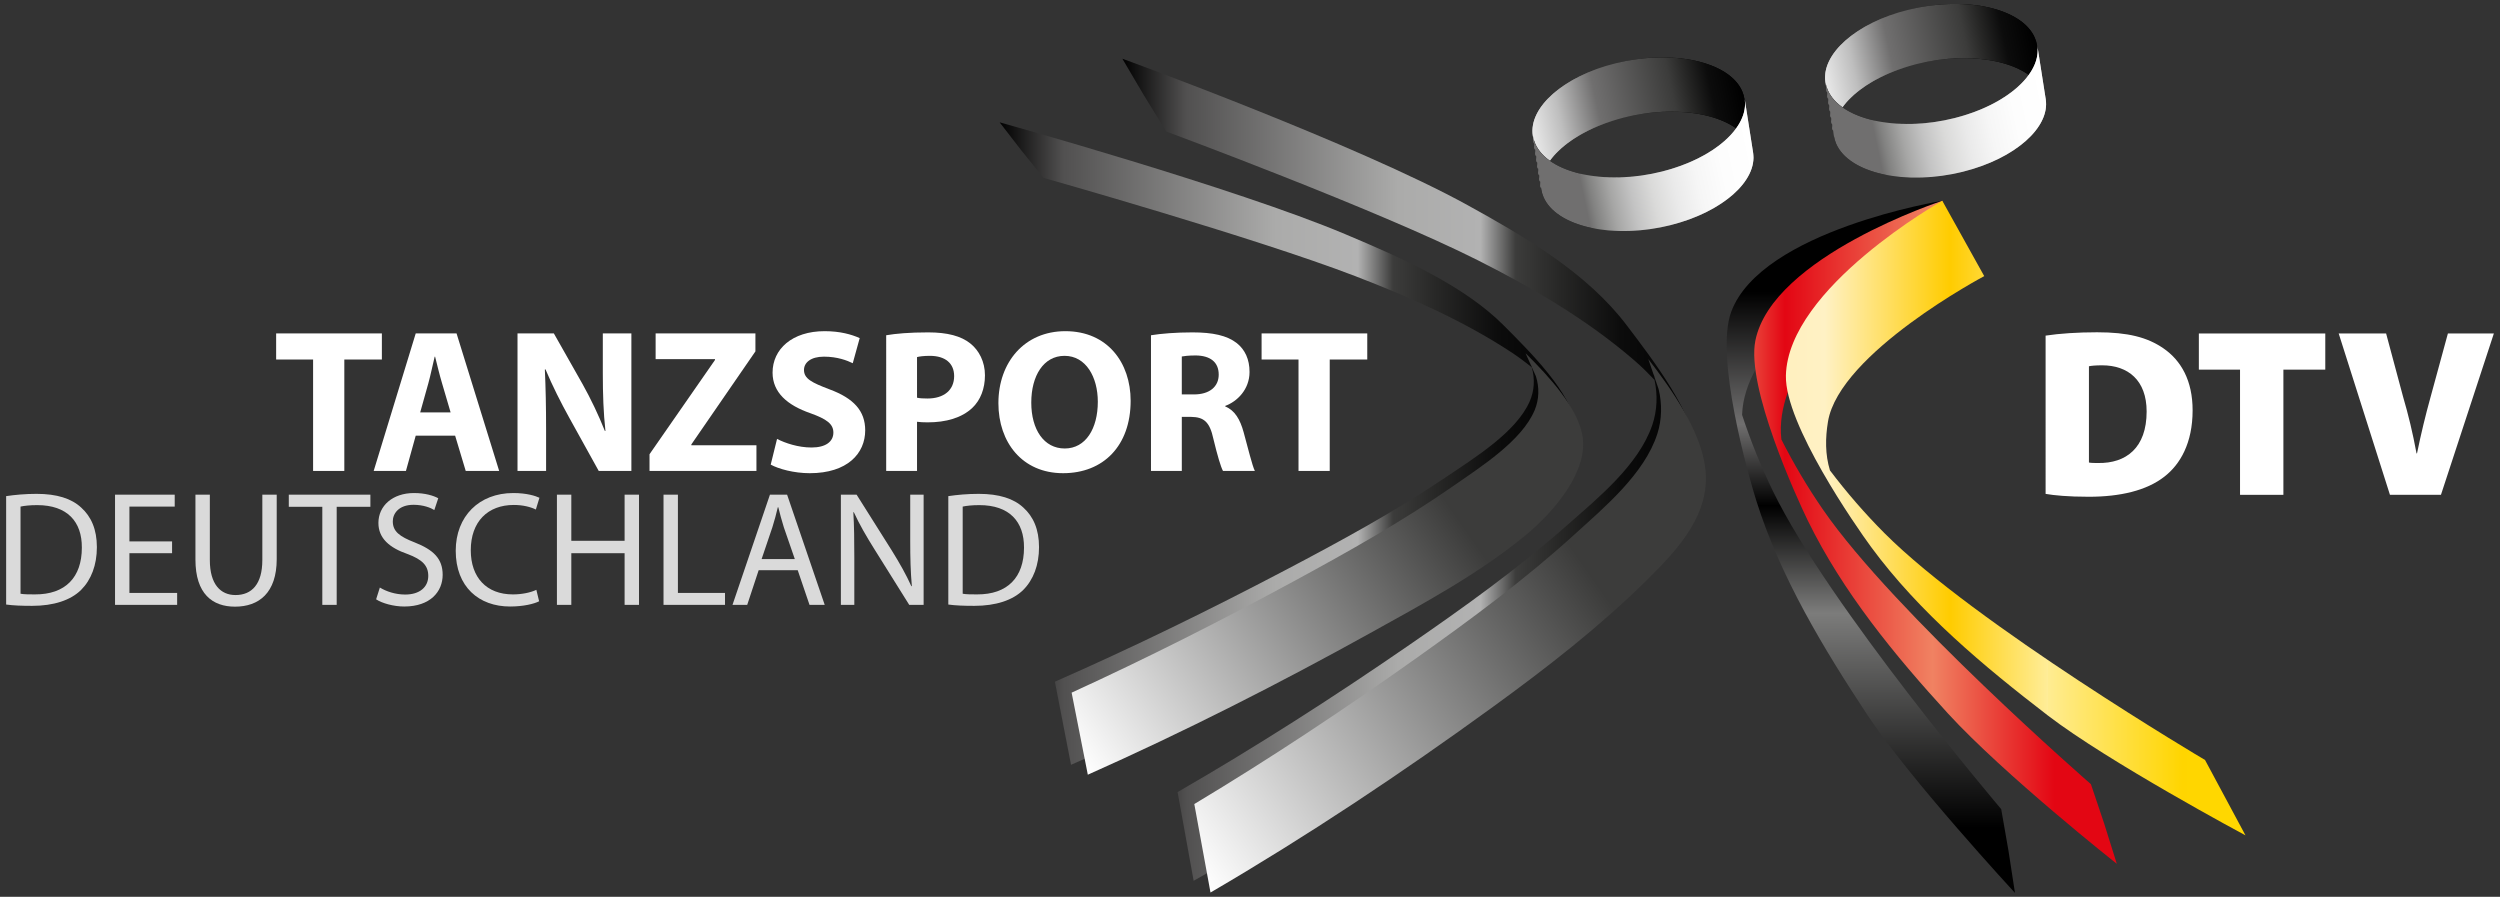 <?xml version="1.0" encoding="utf-8"?>
<!-- Generator: Adobe Illustrator 15.1.0, SVG Export Plug-In . SVG Version: 6.00 Build 0)  -->
<!DOCTYPE svg PUBLIC "-//W3C//DTD SVG 1.1//EN" "http://www.w3.org/Graphics/SVG/1.1/DTD/svg11.dtd">
<svg xmlns="http://www.w3.org/2000/svg" xmlns:xlink="http://www.w3.org/1999/xlink" version="1.1" id="Ebene_1" x="0px" y="0px" width="407px" height="146px" viewBox="0 0 407 146" enable-background="new 0 0 407 146" xml:space="preserve" xmlns:svg="http://www.w3.org/2000/svg">
<rect x="0" y="0" width="407" height="146" fill="#333333" stroke="none"/>
<g enable-background="new    ">
	<defs>
		<path id="SVGID_1_" enable-background="new    " d="M331.633,7.396c0.46,2.944,0.921,5.888,1.384,8.833    c-0.063-0.414-0.184-0.824-0.354-1.226c-2.069-4.853-11.323-6.901-20.623-4.573c-8.535,2.141-14.19,7.23-13.472,11.803    l-1.385-8.834c-0.718-4.57,4.937-9.663,13.471-11.801c9.301-2.33,18.555-0.279,20.622,4.574    C331.451,6.573,331.566,6.983,331.633,7.396z"/>
	</defs>
	<linearGradient id="SVGID_2_" gradientUnits="userSpaceOnUse" x1="296.863" y1="14.212" x2="331.523" y2="6.845">
		<stop offset="0" style="stop-color:#C6C6C6"/>
		<stop offset="0.068" style="stop-color:#B0AFAF"/>
		<stop offset="0.147" style="stop-color:#939392"/>
		<stop offset="0.282" style="stop-color:#636262"/>
		<stop offset="0.282" style="stop-color:#5C5C5B"/>
		<stop offset="0.601" style="stop-color:#000000"/>
	</linearGradient>
	<use xlink:href="#SVGID_1_" overflow="visible" fill="url(#SVGID_2_)"/>
	<clipPath id="SVGID_3_">
		<use xlink:href="#SVGID_1_" overflow="visible"/>
	</clipPath>
	<linearGradient id="SVGID_4_" gradientUnits="userSpaceOnUse" x1="296.869" y1="14.21" x2="331.523" y2="6.845">
		<stop offset="0" style="stop-color:#EDEDED"/>
		<stop offset="0.068" style="stop-color:#D8D8D8"/>
		<stop offset="0.153" style="stop-color:#BEBEBE"/>
		<stop offset="0.331" style="stop-color:#706F6F"/>
		<stop offset="0.681" style="stop-color:#3C3C3B"/>
		<stop offset="0.757" style="stop-color:#272726"/>
		<stop offset="0.858" style="stop-color:#0C0C0C"/>
		<stop offset="0.994" style="stop-color:#000000"/>
	</linearGradient>
	<path clip-path="url(#SVGID_3_)" fill="url(#SVGID_4_)" d="M331.633,7.396c-0.066-0.413-0.182-0.823-0.356-1.224   c-1.027-2.412-3.829-4.133-7.529-4.967c-0.629-0.142-1.281-0.255-1.959-0.345c-0.562-0.077-1.137-0.132-1.725-0.168   c-0.522-0.034-1.055-0.052-1.594-0.055c-0.511-0.004-1.027,0.007-1.549,0.03c-0.506,0.025-1.021,0.061-1.536,0.109   c-0.514,0.051-1.032,0.113-1.554,0.189c-0.532,0.08-1.069,0.17-1.606,0.279c-0.521,0.104-1.047,0.222-1.57,0.352   c-0.045,0.013-0.095,0.025-0.143,0.037c-0.64,0.16-1.262,0.343-1.867,0.537c-0.736,0.238-1.446,0.498-2.124,0.775   c-1.227,0.504-2.355,1.068-3.376,1.684c-0.756,0.457-1.451,0.938-2.08,1.438c-0.825,0.661-1.538,1.355-2.12,2.072   c-0.315,0.387-0.592,0.779-0.83,1.178c-0.185,0.313-0.345,0.625-0.481,0.936c-0.116,0.276-0.215,0.553-0.294,0.829   c-0.071,0.255-0.124,0.513-0.164,0.768c-0.032,0.243-0.051,0.487-0.053,0.728c-0.003,0.238,0.014,0.477,0.045,0.713l1.385,8.837   c-0.033-0.24-0.05-0.478-0.045-0.718c0-0.242,0.019-0.486,0.054-0.729c0.037-0.255,0.092-0.509,0.164-0.763   c0.079-0.277,0.178-0.555,0.294-0.83c0.135-0.314,0.295-0.628,0.479-0.936c0.239-0.397,0.515-0.793,0.832-1.18   c0.58-0.717,1.293-1.412,2.118-2.07c0.631-0.5,1.326-0.984,2.081-1.439c1.02-0.613,2.149-1.18,3.373-1.682   c0.682-0.279,1.391-0.539,2.126-0.778c0.607-0.194,1.229-0.374,1.867-0.538c0.049-0.01,0.098-0.025,0.145-0.035   c0.522-0.132,1.048-0.246,1.568-0.351c0.539-0.106,1.075-0.198,1.607-0.276c0.521-0.077,1.039-0.141,1.554-0.189   c0.517-0.051,1.029-0.09,1.535-0.111c0.523-0.023,1.04-0.034,1.55-0.032c0.54,0.004,1.07,0.022,1.592,0.054   c0.589,0.039,1.166,0.093,1.726,0.17c0.677,0.087,1.33,0.204,1.959,0.346c3.701,0.832,6.504,2.555,7.532,4.964   c0.17,0.401,0.29,0.812,0.354,1.226L331.633,7.396z"/>
	<linearGradient id="SVGID_5_" gradientUnits="userSpaceOnUse" x1="297.63" y1="17.814" x2="298.108" y2="17.712">
		<stop offset="0" style="stop-color:#C6C6C6"/>
		<stop offset="0.068" style="stop-color:#B0AFAF"/>
		<stop offset="0.147" style="stop-color:#939392"/>
		<stop offset="0.282" style="stop-color:#636262"/>
		<stop offset="0.282" style="stop-color:#5C5C5B"/>
		<stop offset="0.601" style="stop-color:#000000"/>
	</linearGradient>
	<path clip-path="url(#SVGID_3_)" fill="url(#SVGID_5_)" d="M297.167,13.292l1.385,8.837c0.005,0.033,0.009,0.069,0.017,0.104   l-1.385-8.834C297.175,13.364,297.17,13.327,297.167,13.292"/>
</g>
<g enable-background="new    ">
	<defs>
		<path id="SVGID_6_" enable-background="new    " d="M331.672,7.411c0.457,2.914,0.913,5.824,1.37,8.734    c0.72,4.578-4.938,9.671-13.478,11.811c-9.313,2.33-18.573,0.271-20.646-4.586c-0.174-0.402-0.29-0.814-0.356-1.227    c-0.455-2.91-0.912-5.821-1.369-8.732c0.064,0.413,0.184,0.822,0.354,1.225c2.076,4.861,11.335,6.918,20.647,4.588    C326.73,17.086,332.391,11.991,331.672,7.411z"/>
	</defs>
	<linearGradient id="SVGID_7_" gradientUnits="userSpaceOnUse" x1="298.685" y1="22.755" x2="333.367" y2="15.383">
		<stop offset="0.184" style="stop-color:#000000"/>
		<stop offset="0.201" style="stop-color:#252524"/>
		<stop offset="0.225" style="stop-color:#373736"/>
		<stop offset="0.258" style="stop-color:#3B3B3A"/>
		<stop offset="0.478" style="stop-color:#555454"/>
		<stop offset="0.656" style="stop-color:#828282"/>
		<stop offset="0.822" style="stop-color:#979796"/>
		<stop offset="1" style="stop-color:#C6C6C6"/>
	</linearGradient>
	<use xlink:href="#SVGID_6_" overflow="visible" fill="url(#SVGID_7_)"/>
	<clipPath id="SVGID_8_">
		<use xlink:href="#SVGID_6_" overflow="visible"/>
	</clipPath>
	<linearGradient id="SVGID_9_" gradientUnits="userSpaceOnUse" x1="332.131" y1="11.883" x2="332.601" y2="11.783">
		<stop offset="0.184" style="stop-color:#000000"/>
		<stop offset="0.201" style="stop-color:#252524"/>
		<stop offset="0.225" style="stop-color:#373736"/>
		<stop offset="0.258" style="stop-color:#3B3B3A"/>
		<stop offset="0.478" style="stop-color:#555454"/>
		<stop offset="0.656" style="stop-color:#828282"/>
		<stop offset="0.822" style="stop-color:#979796"/>
		<stop offset="1" style="stop-color:#C6C6C6"/>
	</linearGradient>
	<path clip-path="url(#SVGID_8_)" fill="url(#SVGID_9_)" d="M331.672,7.411l1.37,8.734c0.006,0.035,0.014,0.07,0.018,0.107   l-1.371-8.734C331.683,7.483,331.678,7.448,331.672,7.411"/>
	<linearGradient id="SVGID_10_" gradientUnits="userSpaceOnUse" x1="298.685" y1="22.754" x2="333.36" y2="15.383">
		<stop offset="0.184" style="stop-color:#706F6F"/>
		<stop offset="0.22" style="stop-color:#828281"/>
		<stop offset="0.308" style="stop-color:#A6A6A5"/>
		<stop offset="0.401" style="stop-color:#C3C3C3"/>
		<stop offset="0.498" style="stop-color:#DADAD9"/>
		<stop offset="0.601" style="stop-color:#EAEAEA"/>
		<stop offset="0.711" style="stop-color:#F6F6F6"/>
		<stop offset="0.835" style="stop-color:#FDFDFD"/>
		<stop offset="1" style="stop-color:#FFFFFF"/>
	</linearGradient>
	<path clip-path="url(#SVGID_8_)" fill="url(#SVGID_10_)" d="M333.06,16.253l-1.371-8.734c0.03,0.24,0.044,0.477,0.043,0.718   c0,0.244-0.019,0.486-0.054,0.731c-0.036,0.254-0.092,0.512-0.163,0.767c-0.078,0.277-0.176,0.556-0.295,0.829   c-0.137,0.315-0.298,0.629-0.483,0.941l0,0c-0.237,0.395-0.515,0.793-0.832,1.179c-0.584,0.716-1.295,1.41-2.122,2.071   c-0.632,0.503-1.329,0.985-2.087,1.44c-1.021,0.614-2.148,1.179-3.37,1.681c-0.679,0.277-1.387,0.537-2.124,0.773   c-0.605,0.193-1.225,0.375-1.864,0.537c-0.047,0.012-0.096,0.023-0.144,0.037c-0.522,0.132-1.048,0.246-1.568,0.352   c-0.538,0.106-1.075,0.197-1.606,0.277c-0.523,0.074-1.041,0.14-1.557,0.188c-0.513,0.051-1.027,0.088-1.533,0.109   c-0.521,0.025-1.038,0.035-1.55,0.033c-0.538-0.002-1.068-0.021-1.591-0.053c-0.59-0.039-1.166-0.096-1.728-0.17   c-0.677-0.09-1.332-0.205-1.958-0.345c-3.713-0.836-6.522-2.558-7.557-4.979c-0.17-0.402-0.289-0.812-0.354-1.225l1.369,8.732   c0.066,0.412,0.183,0.824,0.356,1.227c1.031,2.417,3.844,4.142,7.556,4.977c0.627,0.141,1.281,0.258,1.956,0.348   c0.562,0.072,1.138,0.129,1.728,0.166c0.521,0.033,1.053,0.053,1.594,0.054c0.509,0.005,1.024-0.007,1.548-0.031   c0.507-0.023,1.02-0.06,1.538-0.108c0.513-0.051,1.03-0.113,1.55-0.191c0.535-0.077,1.068-0.168,1.608-0.275   c0.521-0.105,1.043-0.221,1.569-0.352c0.046-0.013,0.095-0.023,0.142-0.038c0.639-0.163,1.262-0.343,1.868-0.536   c0.731-0.238,1.44-0.494,2.121-0.775c1.223-0.5,2.351-1.064,3.372-1.678c0.757-0.455,1.453-0.938,2.083-1.44   c0.83-0.659,1.541-1.357,2.125-2.073c0.314-0.388,0.595-0.781,0.831-1.178c0.187-0.311,0.346-0.625,0.482-0.941   c0.119-0.273,0.216-0.552,0.295-0.827c0.073-0.258,0.129-0.513,0.164-0.769c0.034-0.244,0.054-0.489,0.056-0.73   C333.104,16.729,333.091,16.489,333.06,16.253z"/>
</g>
<g>
	<defs>
		<path id="SVGID_11_" d="M326.985,138.534c-0.191-1.152-1.187-6.803-1.187-6.803S297.765,98.7,288.676,80.04    c-1.973-4.046-3.663-8.224-5.066-12.506c0.094-2.683,0.993-5.193,2.259-7.523c5.349-9.82,31.54-13.699,31.54-13.699l-1.204-13.626    c0,0-29.441,4.805-34.361,18.075c-2.714,7.307,2.808,26.678,4.041,30.619c3.926,12.535,10.992,24.209,18.166,35.078    c6.848,10.367,23.985,28.904,23.985,28.904S327.159,139.591,326.985,138.534z"/>
	</defs>
	<clipPath id="SVGID_12_">
		<use xlink:href="#SVGID_11_" overflow="visible"/>
	</clipPath>
	<linearGradient id="SVGID_13_" gradientUnits="userSpaceOnUse" x1="284.337" y1="154.642" x2="284.337" y2="19.218">
		<stop offset="0.147" style="stop-color:#000000"/>
		<stop offset="0.405" style="stop-color:#7C7C7B"/>
		<stop offset="0.534" style="stop-color:#000000"/>
		<stop offset="0.632" style="stop-color:#706F6F"/>
		<stop offset="0.791" style="stop-color:#000000"/>
	</linearGradient>
	<rect x="225.342" y="19.218" clip-path="url(#SVGID_12_)" fill="url(#SVGID_13_)" width="117.99" height="135.424"/>
</g>
<g>
	<linearGradient id="SVGID_14_" gradientUnits="userSpaceOnUse" x1="182.722" y1="76.471" x2="276.772" y2="76.471">
		<stop offset="0" style="stop-color:#000000"/>
		<stop offset="0.11" style="stop-color:#515050"/>
		<stop offset="0.478" style="stop-color:#ABABAA"/>
		<stop offset="0.62" style="stop-color:#B2B2B2"/>
		<stop offset="0.681" style="stop-color:#3C3C3B"/>
		<stop offset="0.758" style="stop-color:#272726"/>
		<stop offset="0.862" style="stop-color:#0C0C0C"/>
		<stop offset="1" style="stop-color:#000000"/>
	</linearGradient>
	<path fill="url(#SVGID_14_)" d="M276.661,74.624c-0.94-7.496-7.479-15.924-11.838-21.676c-6.527-8.611-16.674-14.457-25.869-19.533   c-17.922-9.896-56.232-23.857-56.232-23.857l3.514,5.965l3.63,5.891c0,0,34.322,12.691,50.745,20.967   c9.023,4.548,17.889,9.73,25.589,16.406c1.101,0.957,2.139,1.994,3.147,3.049c0.535,2.422,0.444,5.005-0.347,7.336   c-2.229,6.563-8.899,11.938-13.821,16.288c-8.188,7.233-17.119,13.601-26.08,19.769c-12.142,8.359-24.621,16.357-37.389,23.721   l2.613,14.428l0.012,0.008c16.155-9.07,31.855-19.178,47.031-29.861c8.922-6.279,17.722-12.893,25.62-20.492   C272.096,88.109,277.627,82.343,276.661,74.624z"/>
</g>
<linearGradient id="SVGID_15_" gradientUnits="userSpaceOnUse" x1="188.892" y1="133.626" x2="277.625" y2="71.495">
	<stop offset="0" style="stop-color:#FFFFFF"/>
	<stop offset="0.742" style="stop-color:#3C3C3B"/>
</linearGradient>
<path fill="url(#SVGID_15_)" d="M277.577,75.878c-0.851-5.854-5.215-12.213-9.214-17.396l-0.008,0.004  c0.02,0.068,0.033,0.107,0.033,0.107l0.806,2.354c0.066,0.14,0.126,0.272,0.188,0.42c-0.035-0.054-0.054-0.087-0.091-0.144  l0.732,2.131c0.584,2.387,0.54,4.947-0.208,7.271c-2.102,6.543-8.67,11.998-13.513,16.407c-8.048,7.326-16.854,13.802-25.697,20.091  c-11.742,8.346-23.813,16.361-36.172,23.775l2.635,14.404c15.803-9.225,31.142-19.439,45.961-30.209  c8.798-6.389,17.471-13.113,25.225-20.8C273.273,89.324,278.69,83.505,277.577,75.878z"/>
<g>
	<defs>
		<path id="SVGID_16_" d="M342.575,134.126c-0.356-1.094-2.172-6.457-2.172-6.457s-32.032-27.893-43.618-44.699    c-2.514-3.645-4.771-7.459-6.774-11.421c-0.314-2.636,0.175-5.223,1.048-7.696c3.679-10.42,28.368-18.275,28.368-18.275    l-3.223-12.892c0,0-27.679,9.04-30.429,22.761c-1.517,7.555,6.734,25.612,8.518,29.267c5.681,11.629,14.184,21.999,22.822,31.425    c9.134,9.967,27.503,24.494,27.503,24.494S342.899,135.13,342.575,134.126z"/>
	</defs>
	<clipPath id="SVGID_17_">
		<use xlink:href="#SVGID_16_" overflow="visible"/>
	</clipPath>
	<linearGradient id="SVGID_18_" gradientUnits="userSpaceOnUse" x1="241.821" y1="82.959" x2="357.088" y2="82.959">
		<stop offset="0.221" style="stop-color:#E30613"/>
		<stop offset="0.331" style="stop-color:#F08262"/>
		<stop offset="0.423" style="stop-color:#E30613"/>
		<stop offset="0.632" style="stop-color:#F08262"/>
		<stop offset="0.804" style="stop-color:#E30613"/>
	</linearGradient>
	<rect x="241.821" y="16.032" clip-path="url(#SVGID_17_)" fill="url(#SVGID_18_)" width="115.267" height="133.854"/>
</g>
<g>
	<defs>
		<path id="SVGID_19_" d="M358.979,123.728c0,0-37.421-22.131-52.158-36.9c-3.197-3.205-6.168-6.629-8.903-10.244    c-0.793-2.594-0.763-5.293-0.323-7.945c1.856-11.18,25.436-23.686,25.436-23.686l-6.826-12.267c0,0-25.14,14.139-25.461,28.467    c-0.181,7.892,11.408,24.542,13.868,27.892c7.833,10.654,18.36,19.432,28.731,27.402c9.892,7.602,32.223,19.551,32.223,19.551    L358.979,123.728z"/>
	</defs>
	<clipPath id="SVGID_20_">
		<use xlink:href="#SVGID_19_" overflow="visible"/>
	</clipPath>
	<linearGradient id="SVGID_21_" gradientUnits="userSpaceOnUse" x1="262.95" y1="88.088" x2="381.491" y2="88.088">
		<stop offset="0" style="stop-color:#FFEBAA"/>
		<stop offset="0.288" style="stop-color:#FFF1C4"/>
		<stop offset="0.46" style="stop-color:#FFCC00"/>
		<stop offset="0.595" style="stop-color:#FFED99"/>
		<stop offset="0.595" style="stop-color:#FFEC91"/>
		<stop offset="0.779" style="stop-color:#FFD500"/>
		<stop offset="0.791" style="stop-color:#FFD600"/>
		<stop offset="1" style="stop-color:#FFDA01"/>
	</linearGradient>
	<rect x="262.95" y="19.592" clip-path="url(#SVGID_20_)" fill="url(#SVGID_21_)" width="118.541" height="136.993"/>
</g>
<g enable-background="new    ">
	<defs>
		<path id="SVGID_22_" enable-background="new    " d="M283.992,16.102c0.463,2.942,0.925,5.889,1.387,8.831    c-0.064-0.412-0.183-0.821-0.351-1.226c-2.073-4.851-11.325-6.901-20.629-4.571c-8.531,2.141-14.188,7.229-13.471,11.802    l-1.383-8.831c-0.719-4.574,4.937-9.667,13.472-11.803c9.299-2.329,18.555-0.28,20.625,4.574    C283.813,15.28,283.93,15.688,283.992,16.102z"/>
	</defs>
	<linearGradient id="SVGID_23_" gradientUnits="userSpaceOnUse" x1="249.225" y1="22.916" x2="283.884" y2="15.549">
		<stop offset="0" style="stop-color:#C6C6C6"/>
		<stop offset="0.068" style="stop-color:#B0AFAF"/>
		<stop offset="0.147" style="stop-color:#939392"/>
		<stop offset="0.282" style="stop-color:#636262"/>
		<stop offset="0.282" style="stop-color:#5C5C5B"/>
		<stop offset="0.601" style="stop-color:#000000"/>
	</linearGradient>
	<use xlink:href="#SVGID_22_" overflow="visible" fill="url(#SVGID_23_)"/>
	<clipPath id="SVGID_24_">
		<use xlink:href="#SVGID_22_" overflow="visible"/>
	</clipPath>
	<linearGradient id="SVGID_25_" gradientUnits="userSpaceOnUse" x1="249.232" y1="22.915" x2="283.884" y2="15.549">
		<stop offset="0" style="stop-color:#EDEDED"/>
		<stop offset="0.068" style="stop-color:#D8D8D8"/>
		<stop offset="0.153" style="stop-color:#BEBEBE"/>
		<stop offset="0.331" style="stop-color:#706F6F"/>
		<stop offset="0.681" style="stop-color:#3C3C3B"/>
		<stop offset="0.757" style="stop-color:#272726"/>
		<stop offset="0.858" style="stop-color:#0C0C0C"/>
		<stop offset="0.994" style="stop-color:#000000"/>
	</linearGradient>
	<path clip-path="url(#SVGID_24_)" fill="url(#SVGID_25_)" d="M283.992,16.102c-0.063-0.413-0.18-0.821-0.35-1.224   c-1.029-2.414-3.831-4.135-7.532-4.967c-0.629-0.142-1.282-0.256-1.961-0.348c-0.56-0.073-1.138-0.132-1.725-0.168   c-0.521-0.033-1.054-0.049-1.594-0.053c-0.51-0.001-1.025,0.008-1.547,0.03c-0.509,0.024-1.02,0.06-1.536,0.111   c-0.514,0.05-1.034,0.112-1.557,0.188c-0.53,0.078-1.066,0.17-1.604,0.277c-0.523,0.104-1.047,0.223-1.57,0.354   c-0.047,0.012-0.095,0.026-0.144,0.037c-0.64,0.16-1.26,0.344-1.866,0.535c-0.736,0.237-1.446,0.498-2.126,0.776   c-1.224,0.504-2.355,1.069-3.375,1.685c-0.756,0.453-1.45,0.937-2.079,1.438c-0.828,0.661-1.541,1.354-2.12,2.07   c-0.316,0.387-0.594,0.783-0.83,1.179c-0.186,0.312-0.345,0.624-0.481,0.938c-0.119,0.275-0.218,0.551-0.295,0.826   c-0.072,0.256-0.126,0.512-0.163,0.769c-0.035,0.242-0.052,0.484-0.054,0.729c-0.003,0.234,0.014,0.475,0.044,0.711l1.387,8.836   c-0.034-0.239-0.047-0.477-0.047-0.717c0.001-0.242,0.021-0.486,0.056-0.73c0.036-0.254,0.09-0.508,0.159-0.764   c0.082-0.277,0.18-0.553,0.298-0.828c0.135-0.314,0.293-0.627,0.479-0.938c0.236-0.396,0.517-0.792,0.831-1.178   c0.581-0.716,1.294-1.409,2.119-2.072c0.632-0.499,1.324-0.982,2.08-1.438c1.021-0.613,2.153-1.18,3.375-1.684   c0.681-0.277,1.39-0.538,2.126-0.775c0.607-0.195,1.23-0.373,1.866-0.537c0.05-0.012,0.095-0.025,0.142-0.037   c0.527-0.131,1.05-0.25,1.572-0.352c0.537-0.104,1.074-0.199,1.607-0.275c0.521-0.078,1.039-0.143,1.553-0.189   c0.518-0.053,1.028-0.088,1.536-0.113c0.522-0.023,1.04-0.033,1.547-0.031c0.542,0.005,1.071,0.023,1.595,0.057   c0.588,0.035,1.164,0.092,1.727,0.166c0.676,0.089,1.329,0.205,1.958,0.348c3.701,0.832,6.505,2.551,7.534,4.962   c0.168,0.404,0.286,0.813,0.351,1.226L283.992,16.102z"/>
	<linearGradient id="SVGID_26_" gradientUnits="userSpaceOnUse" x1="249.99" y1="26.519" x2="250.468" y2="26.417">
		<stop offset="0" style="stop-color:#C6C6C6"/>
		<stop offset="0.068" style="stop-color:#B0AFAF"/>
		<stop offset="0.147" style="stop-color:#939392"/>
		<stop offset="0.282" style="stop-color:#636262"/>
		<stop offset="0.282" style="stop-color:#5C5C5B"/>
		<stop offset="0.601" style="stop-color:#000000"/>
	</linearGradient>
	<path clip-path="url(#SVGID_24_)" fill="url(#SVGID_26_)" d="M249.528,21.997l1.387,8.836c0.003,0.033,0.009,0.07,0.014,0.104   l-1.383-8.831C249.539,22.069,249.536,22.034,249.528,21.997"/>
</g>
<g enable-background="new    ">
	<defs>
		<path id="SVGID_27_" enable-background="new    " d="M284.034,16.116c0.455,2.912,0.915,5.822,1.371,8.732    c0.717,4.579-4.941,9.673-13.479,11.813c-9.312,2.331-18.575,0.271-20.646-4.587c-0.174-0.403-0.293-0.812-0.355-1.228    c-0.455-2.909-0.912-5.821-1.369-8.732c0.064,0.414,0.182,0.822,0.355,1.227c2.072,4.861,11.334,6.915,20.645,4.587    C279.096,25.791,284.754,20.696,284.034,16.116z"/>
	</defs>
	<linearGradient id="SVGID_28_" gradientUnits="userSpaceOnUse" x1="251.047" y1="31.46" x2="285.729" y2="24.088">
		<stop offset="0.184" style="stop-color:#000000"/>
		<stop offset="0.201" style="stop-color:#252524"/>
		<stop offset="0.225" style="stop-color:#373736"/>
		<stop offset="0.258" style="stop-color:#3B3B3A"/>
		<stop offset="0.478" style="stop-color:#555454"/>
		<stop offset="0.656" style="stop-color:#828282"/>
		<stop offset="0.822" style="stop-color:#979796"/>
		<stop offset="1" style="stop-color:#C6C6C6"/>
	</linearGradient>
	<use xlink:href="#SVGID_27_" overflow="visible" fill="url(#SVGID_28_)"/>
	<clipPath id="SVGID_29_">
		<use xlink:href="#SVGID_27_" overflow="visible"/>
	</clipPath>
	<linearGradient id="SVGID_30_" gradientUnits="userSpaceOnUse" x1="284.491" y1="20.587" x2="284.964" y2="20.487">
		<stop offset="0.184" style="stop-color:#000000"/>
		<stop offset="0.201" style="stop-color:#252524"/>
		<stop offset="0.225" style="stop-color:#373736"/>
		<stop offset="0.258" style="stop-color:#3B3B3A"/>
		<stop offset="0.478" style="stop-color:#555454"/>
		<stop offset="0.656" style="stop-color:#828282"/>
		<stop offset="0.822" style="stop-color:#979796"/>
		<stop offset="1" style="stop-color:#C6C6C6"/>
	</linearGradient>
	<path clip-path="url(#SVGID_29_)" fill="url(#SVGID_30_)" d="M284.034,16.116l1.371,8.732c0.006,0.035,0.01,0.072,0.015,0.109   l-1.371-8.734C284.046,16.188,284.038,16.153,284.034,16.116"/>
	<linearGradient id="SVGID_31_" gradientUnits="userSpaceOnUse" x1="251.047" y1="31.459" x2="285.721" y2="24.088">
		<stop offset="0.184" style="stop-color:#706F6F"/>
		<stop offset="0.22" style="stop-color:#828281"/>
		<stop offset="0.308" style="stop-color:#A6A6A5"/>
		<stop offset="0.401" style="stop-color:#C3C3C3"/>
		<stop offset="0.498" style="stop-color:#DADAD9"/>
		<stop offset="0.601" style="stop-color:#EAEAEA"/>
		<stop offset="0.711" style="stop-color:#F6F6F6"/>
		<stop offset="0.835" style="stop-color:#FDFDFD"/>
		<stop offset="1" style="stop-color:#FFFFFF"/>
	</linearGradient>
	<path clip-path="url(#SVGID_29_)" fill="url(#SVGID_31_)" d="M285.42,24.958l-1.371-8.734c0.033,0.239,0.049,0.477,0.045,0.717   c0,0.243-0.02,0.487-0.055,0.73c-0.036,0.257-0.088,0.512-0.161,0.767c-0.078,0.278-0.176,0.557-0.297,0.832   c-0.135,0.313-0.297,0.627-0.482,0.94l0,0c-0.236,0.395-0.514,0.791-0.83,1.178c-0.583,0.717-1.296,1.411-2.126,2.072   c-0.631,0.504-1.326,0.984-2.083,1.44c-1.023,0.612-2.148,1.179-3.372,1.681c-0.679,0.278-1.39,0.537-2.121,0.772   c-0.607,0.194-1.228,0.376-1.869,0.538c-0.044,0.011-0.093,0.023-0.142,0.036c-0.523,0.13-1.048,0.25-1.569,0.353   c-0.536,0.105-1.074,0.198-1.606,0.275c-0.521,0.077-1.04,0.14-1.556,0.189c-0.514,0.051-1.026,0.086-1.532,0.109   c-0.523,0.025-1.041,0.036-1.547,0.032c-0.541-0.003-1.073-0.021-1.596-0.052c-0.588-0.039-1.165-0.096-1.726-0.17   c-0.677-0.09-1.332-0.205-1.96-0.348c-3.71-0.834-6.522-2.557-7.553-4.977c-0.174-0.404-0.291-0.813-0.355-1.227l1.369,8.732   c0.063,0.416,0.182,0.824,0.355,1.228c1.031,2.416,3.843,4.142,7.556,4.978c0.627,0.141,1.281,0.256,1.956,0.347   c0.564,0.074,1.141,0.13,1.729,0.167c0.521,0.033,1.051,0.051,1.592,0.055c0.51,0.004,1.027-0.008,1.548-0.033   c0.508-0.021,1.02-0.059,1.533-0.109c0.517-0.049,1.033-0.111,1.558-0.189c0.53-0.077,1.067-0.171,1.604-0.277   c0.523-0.103,1.045-0.223,1.57-0.35c0.047-0.014,0.096-0.025,0.141-0.038c0.641-0.163,1.262-0.343,1.867-0.538   c0.733-0.234,1.446-0.494,2.122-0.773c1.224-0.501,2.352-1.065,3.37-1.678c0.759-0.455,1.456-0.939,2.088-1.442   c0.829-0.659,1.54-1.354,2.123-2.069c0.316-0.391,0.595-0.783,0.832-1.183c0.186-0.312,0.349-0.622,0.48-0.938   c0.12-0.275,0.219-0.554,0.297-0.828c0.072-0.257,0.129-0.513,0.164-0.77c0.035-0.242,0.054-0.487,0.055-0.73   C285.466,25.433,285.451,25.194,285.42,24.958z"/>
</g>
<g>
	<g>
		<linearGradient id="SVGID_32_" gradientUnits="userSpaceOnUse" x1="162.741" y1="72.211" x2="256.791" y2="72.211">
			<stop offset="0" style="stop-color:#000000"/>
			<stop offset="0.11" style="stop-color:#515050"/>
			<stop offset="0.478" style="stop-color:#ABABAA"/>
			<stop offset="0.62" style="stop-color:#B2B2B2"/>
			<stop offset="0.681" style="stop-color:#3C3C3B"/>
			<stop offset="0.758" style="stop-color:#272726"/>
			<stop offset="0.862" style="stop-color:#0C0C0C"/>
			<stop offset="1" style="stop-color:#000000"/>
		</linearGradient>
		<path fill="url(#SVGID_32_)" d="M256.681,69.546c-0.942-5.719-7.482-12.148-11.841-16.535c-6.525-6.569-16.673-11.027-25.865-14.9    c-17.923-7.547-56.233-18.197-56.233-18.197l3.515,4.549l3.636,4.496c0,0,34.313,9.681,50.738,15.993    c9.021,3.466,17.89,7.419,25.587,12.513c1.101,0.729,2.139,1.52,3.15,2.324c0.533,1.849,0.442,3.818-0.349,5.597    c-2.228,5.005-8.9,9.106-13.821,12.425c-8.188,5.517-17.118,10.373-26.081,15.078c-12.141,6.377-24.611,12.479-37.382,18.092    c0,0,2.624,13.531,2.627,13.529c16.147-6.918,31.85-17.145,47.024-25.293c8.921-4.791,17.721-9.836,25.618-15.633    C252.115,79.829,257.646,75.431,256.681,69.546z"/>
	</g>
	<linearGradient id="SVGID_33_" gradientUnits="userSpaceOnUse" x1="175.343" y1="123.618" x2="256.276" y2="66.948">
		<stop offset="0" style="stop-color:#FFFFFF"/>
		<stop offset="0.742" style="stop-color:#3C3C3B"/>
	</linearGradient>
	<path fill="url(#SVGID_33_)" d="M257.6,70.796c-0.855-4.465-5.22-9.315-9.219-13.267h-0.006c0.021,0.052,0.031,0.083,0.031,0.083   l0.809,1.797c0.063,0.104,0.123,0.207,0.185,0.32c-0.032-0.041-0.053-0.068-0.09-0.109l0.733,1.625   c0.582,1.82,0.539,3.772-0.207,5.547c-2.104,4.988-8.671,9.15-13.516,12.514c-8.045,5.587-16.852,10.528-25.697,15.324   c-11.739,6.369-23.807,12.48-36.161,18.133l2.635,13.359c15.794-7.035,31.134-14.83,45.95-23.043   c8.798-4.875,17.715-9.695,25.226-15.865C253.056,83.282,258.71,76.613,257.6,70.796z"/>
</g>
<g>
	<path fill="#FFFFFF" d="M50.971,58.53h-6.015v-4.25h17.212v4.25h-6.113v18.139h-5.083V58.53z"/>
	<path fill="#FFFFFF" d="M67.68,70.925l-1.594,5.744h-5.25L67.68,54.28h6.646l6.938,22.389h-5.445l-1.725-5.744H67.68z    M73.358,67.134l-1.395-4.748c-0.398-1.329-0.799-2.99-1.128-4.322h-0.069c-0.33,1.332-0.664,3.027-1.027,4.322l-1.33,4.748H73.358   z"/>
	<path fill="#FFFFFF" d="M84.251,76.669V54.28h5.916l4.649,8.207c1.327,2.358,2.657,5.145,3.655,7.671h0.097   c-0.329-2.954-0.429-5.978-0.429-9.366V54.28h4.65v22.389h-5.316l-4.781-8.632c-1.334-2.399-2.792-5.286-3.888-7.912l-0.101,0.035   c0.132,2.956,0.201,6.111,0.201,9.767v6.742H84.251z"/>
	<path fill="#FFFFFF" d="M105.743,73.947l10.661-15.347v-0.137h-9.668V54.28h16.247v2.926l-10.432,15.148v0.131h10.598v4.184   h-17.406V73.947z"/>
	<path fill="#FFFFFF" d="M126.503,71.456c1.361,0.697,3.457,1.398,5.614,1.398c2.326,0,3.556-0.968,3.556-2.428   c0-1.396-1.063-2.193-3.754-3.158c-3.723-1.293-6.146-3.357-6.146-6.607c0-3.823,3.188-6.746,8.47-6.746   c2.523,0,4.387,0.531,5.716,1.129l-1.131,4.088c-0.896-0.435-2.492-1.068-4.688-1.068c-2.188,0-3.252,1-3.252,2.162   c0,1.429,1.263,2.059,4.15,3.158c3.957,1.462,5.816,3.518,5.816,6.674c0,3.757-2.891,6.979-9.035,6.979   c-2.561,0-5.085-0.698-6.348-1.398L126.503,71.456z"/>
	<path fill="#FFFFFF" d="M144.272,54.579c1.563-0.267,3.75-0.467,6.846-0.467c3.122,0,5.348,0.598,6.842,1.796   c1.428,1.13,2.391,2.989,2.391,5.183c0,2.192-0.73,4.055-2.059,5.314c-1.729,1.632-4.287,2.355-7.273,2.355   c-0.666,0-1.265-0.029-1.727-0.096v8.004h-5.02V54.579z M149.292,64.745c0.43,0.101,0.959,0.133,1.691,0.133   c2.691,0,4.352-1.363,4.352-3.654c0-2.059-1.428-3.293-3.951-3.293c-1.031,0-1.73,0.105-2.092,0.203V64.745z"/>
	<path fill="#FFFFFF" d="M184.068,65.243c0,7.342-4.452,11.793-10.997,11.793c-6.645,0-10.531-5.017-10.531-11.398   c0-6.709,4.287-11.723,10.895-11.723C180.315,53.915,184.068,59.063,184.068,65.243z M167.891,65.543   c0,4.384,2.057,7.471,5.448,7.471c3.422,0,5.385-3.253,5.385-7.603c0-4.021-1.93-7.48-5.42-7.48   C169.88,57.931,167.891,61.189,167.891,65.543z"/>
	<path fill="#FFFFFF" d="M187.38,54.579c1.627-0.267,4.052-0.467,6.743-0.467c3.323,0,5.646,0.502,7.242,1.76   c1.328,1.066,2.059,2.628,2.059,4.686c0,2.855-2.028,4.819-3.951,5.518v0.1c1.56,0.629,2.423,2.121,2.988,4.184   c0.699,2.525,1.397,5.446,1.83,6.311h-5.188c-0.364-0.662-0.894-2.457-1.561-5.213c-0.599-2.791-1.559-3.557-3.616-3.589h-1.529   v8.802h-5.017V54.579z M192.396,64.212h1.993c2.525,0,4.018-1.262,4.018-3.221c0-2.063-1.392-3.09-3.723-3.123   c-1.228,0-1.925,0.103-2.288,0.168V64.212z"/>
	<path fill="#FFFFFF" d="M211.398,58.53h-6.011v-4.25h17.204v4.25h-6.112v18.139h-5.081V58.53z"/>
</g>
<g>
	<path fill="#DADADA" d="M1,80.77c1.438-0.212,3.113-0.37,4.953-0.37c3.326,0,5.693,0.769,7.267,2.234   c1.622,1.465,2.552,3.539,2.552,6.445c0,2.926-0.93,5.32-2.58,6.971c-1.703,1.678-4.473,2.582-7.958,2.582   c-1.679,0-3.037-0.051-4.234-0.213V80.77z M3.342,96.661c0.586,0.107,1.438,0.107,2.345,0.107c4.952,0.023,7.638-2.768,7.638-7.613   c0.026-4.231-2.37-6.922-7.267-6.922c-1.197,0-2.104,0.107-2.716,0.24V96.661z"/>
	<path fill="#DADADA" d="M28.014,90.06h-6.945v6.469h7.771v1.945H18.727V80.528h9.716v1.945h-7.374v5.672h6.945V90.06z"/>
	<path fill="#DADADA" d="M34.162,80.528v10.65c0,3.992,1.783,5.696,4.179,5.696c2.638,0,4.367-1.759,4.367-5.696v-10.65h2.342   v10.489c0,5.511-2.902,7.747-6.79,7.747c-3.672,0-6.443-2.076-6.443-7.668V80.528H34.162z"/>
	<path fill="#DADADA" d="M52.474,82.502h-5.457v-1.974h13.283v1.974h-5.486v15.972h-2.341V82.502z"/>
	<path fill="#DADADA" d="M61.84,95.651c1.04,0.636,2.531,1.141,4.129,1.141c2.368,0,3.753-1.223,3.753-3.031   c0-1.676-0.96-2.664-3.381-3.567c-2.928-1.013-4.736-2.555-4.736-5.057c0-2.796,2.315-4.87,5.799-4.87   c1.813,0,3.17,0.425,3.942,0.848l-0.639,1.921c-0.557-0.349-1.758-0.854-3.379-0.854c-2.45,0-3.381,1.463-3.381,2.688   c0,1.651,1.091,2.476,3.565,3.437c3.037,1.198,4.553,2.635,4.553,5.27c0,2.744-2.022,5.164-6.259,5.164   c-1.725,0-3.616-0.531-4.574-1.17L61.84,95.651z"/>
	<path fill="#DADADA" d="M87.768,97.888c-0.823,0.424-2.554,0.852-4.737,0.852c-5.059,0-8.839-3.193-8.839-9.079   c0-5.614,3.808-9.394,9.369-9.394c2.212,0,3.646,0.477,4.26,0.77l-0.585,1.914c-0.854-0.422-2.103-0.744-3.593-0.744   c-4.207,0-7.001,2.689-7.001,7.376c0,4.392,2.528,7.187,6.865,7.187c1.439,0,2.875-0.297,3.811-0.746L87.768,97.888z"/>
	<path fill="#DADADA" d="M93.01,80.528v7.509h8.675v-7.509h2.345v17.945h-2.345V90.06H93.01v8.414h-2.343V80.528H93.01z"/>
	<path fill="#DADADA" d="M108.021,80.528h2.343v16h7.667v1.945h-10.01V80.528z"/>
	<path fill="#DADADA" d="M123.512,92.827l-1.865,5.646h-2.396l6.097-17.945h2.792l6.124,17.945h-2.474l-1.921-5.646H123.512z    M129.396,91.018l-1.786-5.165c-0.374-1.17-0.638-2.234-0.903-3.272h-0.078c-0.246,1.038-0.535,2.156-0.882,3.246l-1.757,5.191   H129.396z"/>
	<path fill="#DADADA" d="M136.896,98.474V80.528h2.557l5.722,9.08c1.306,2.104,2.37,3.992,3.194,5.83l0.079-0.028   c-0.21-2.394-0.263-4.58-0.263-7.347v-7.535h2.181v17.945h-2.343l-5.695-9.104c-1.252-1.999-2.447-4.047-3.328-5.99l-0.077,0.024   c0.132,2.263,0.159,4.419,0.159,7.402v7.667H136.896z"/>
	<path fill="#DADADA" d="M154.384,80.77c1.436-0.212,3.115-0.37,4.949-0.37c3.329,0,5.696,0.769,7.27,2.234   c1.623,1.465,2.551,3.539,2.551,6.445c0,2.926-0.928,5.32-2.58,6.971c-1.703,1.678-4.467,2.582-7.957,2.582   c-1.679,0-3.036-0.051-4.232-0.213V80.77z M156.726,96.661c0.586,0.107,1.438,0.107,2.344,0.107   c4.951,0.023,7.639-2.768,7.639-7.613c0.023-4.231-2.369-6.922-7.268-6.922c-1.195,0-2.103,0.107-2.715,0.24V96.661z"/>
</g>
<g>
	<path fill="#FFFFFF" d="M333.024,54.64c2.262-0.349,5.265-0.545,8.379-0.545c5.03,0,8.188,0.816,10.798,2.611   c2.889,1.988,4.756,5.262,4.756,10.096c0,5.34-2.027,8.808-4.598,10.797c-2.887,2.261-7.175,3.273-12.319,3.273   c-3.391,0-5.652-0.232-7.016-0.467V54.64z M340.08,75.3c0.35,0.078,1.014,0.078,1.482,0.078c4.559,0.078,7.91-2.458,7.91-8.383   c0-5.105-3.039-7.522-7.25-7.522c-1.129,0-1.793,0.078-2.143,0.155V75.3z"/>
	<path fill="#FFFFFF" d="M364.678,60.177h-6.704v-5.886h20.582v5.886h-6.82v20.381h-7.058V60.177z"/>
	<path fill="#FFFFFF" d="M389.084,80.558l-8.345-26.267h7.72l2.769,10.327c0.858,2.925,1.558,5.809,2.184,9.199h0.076   c0.662-3.234,1.403-6.274,2.182-9.082l2.847-10.444H406l-8.614,26.267H389.084z"/>
</g>
</svg>
